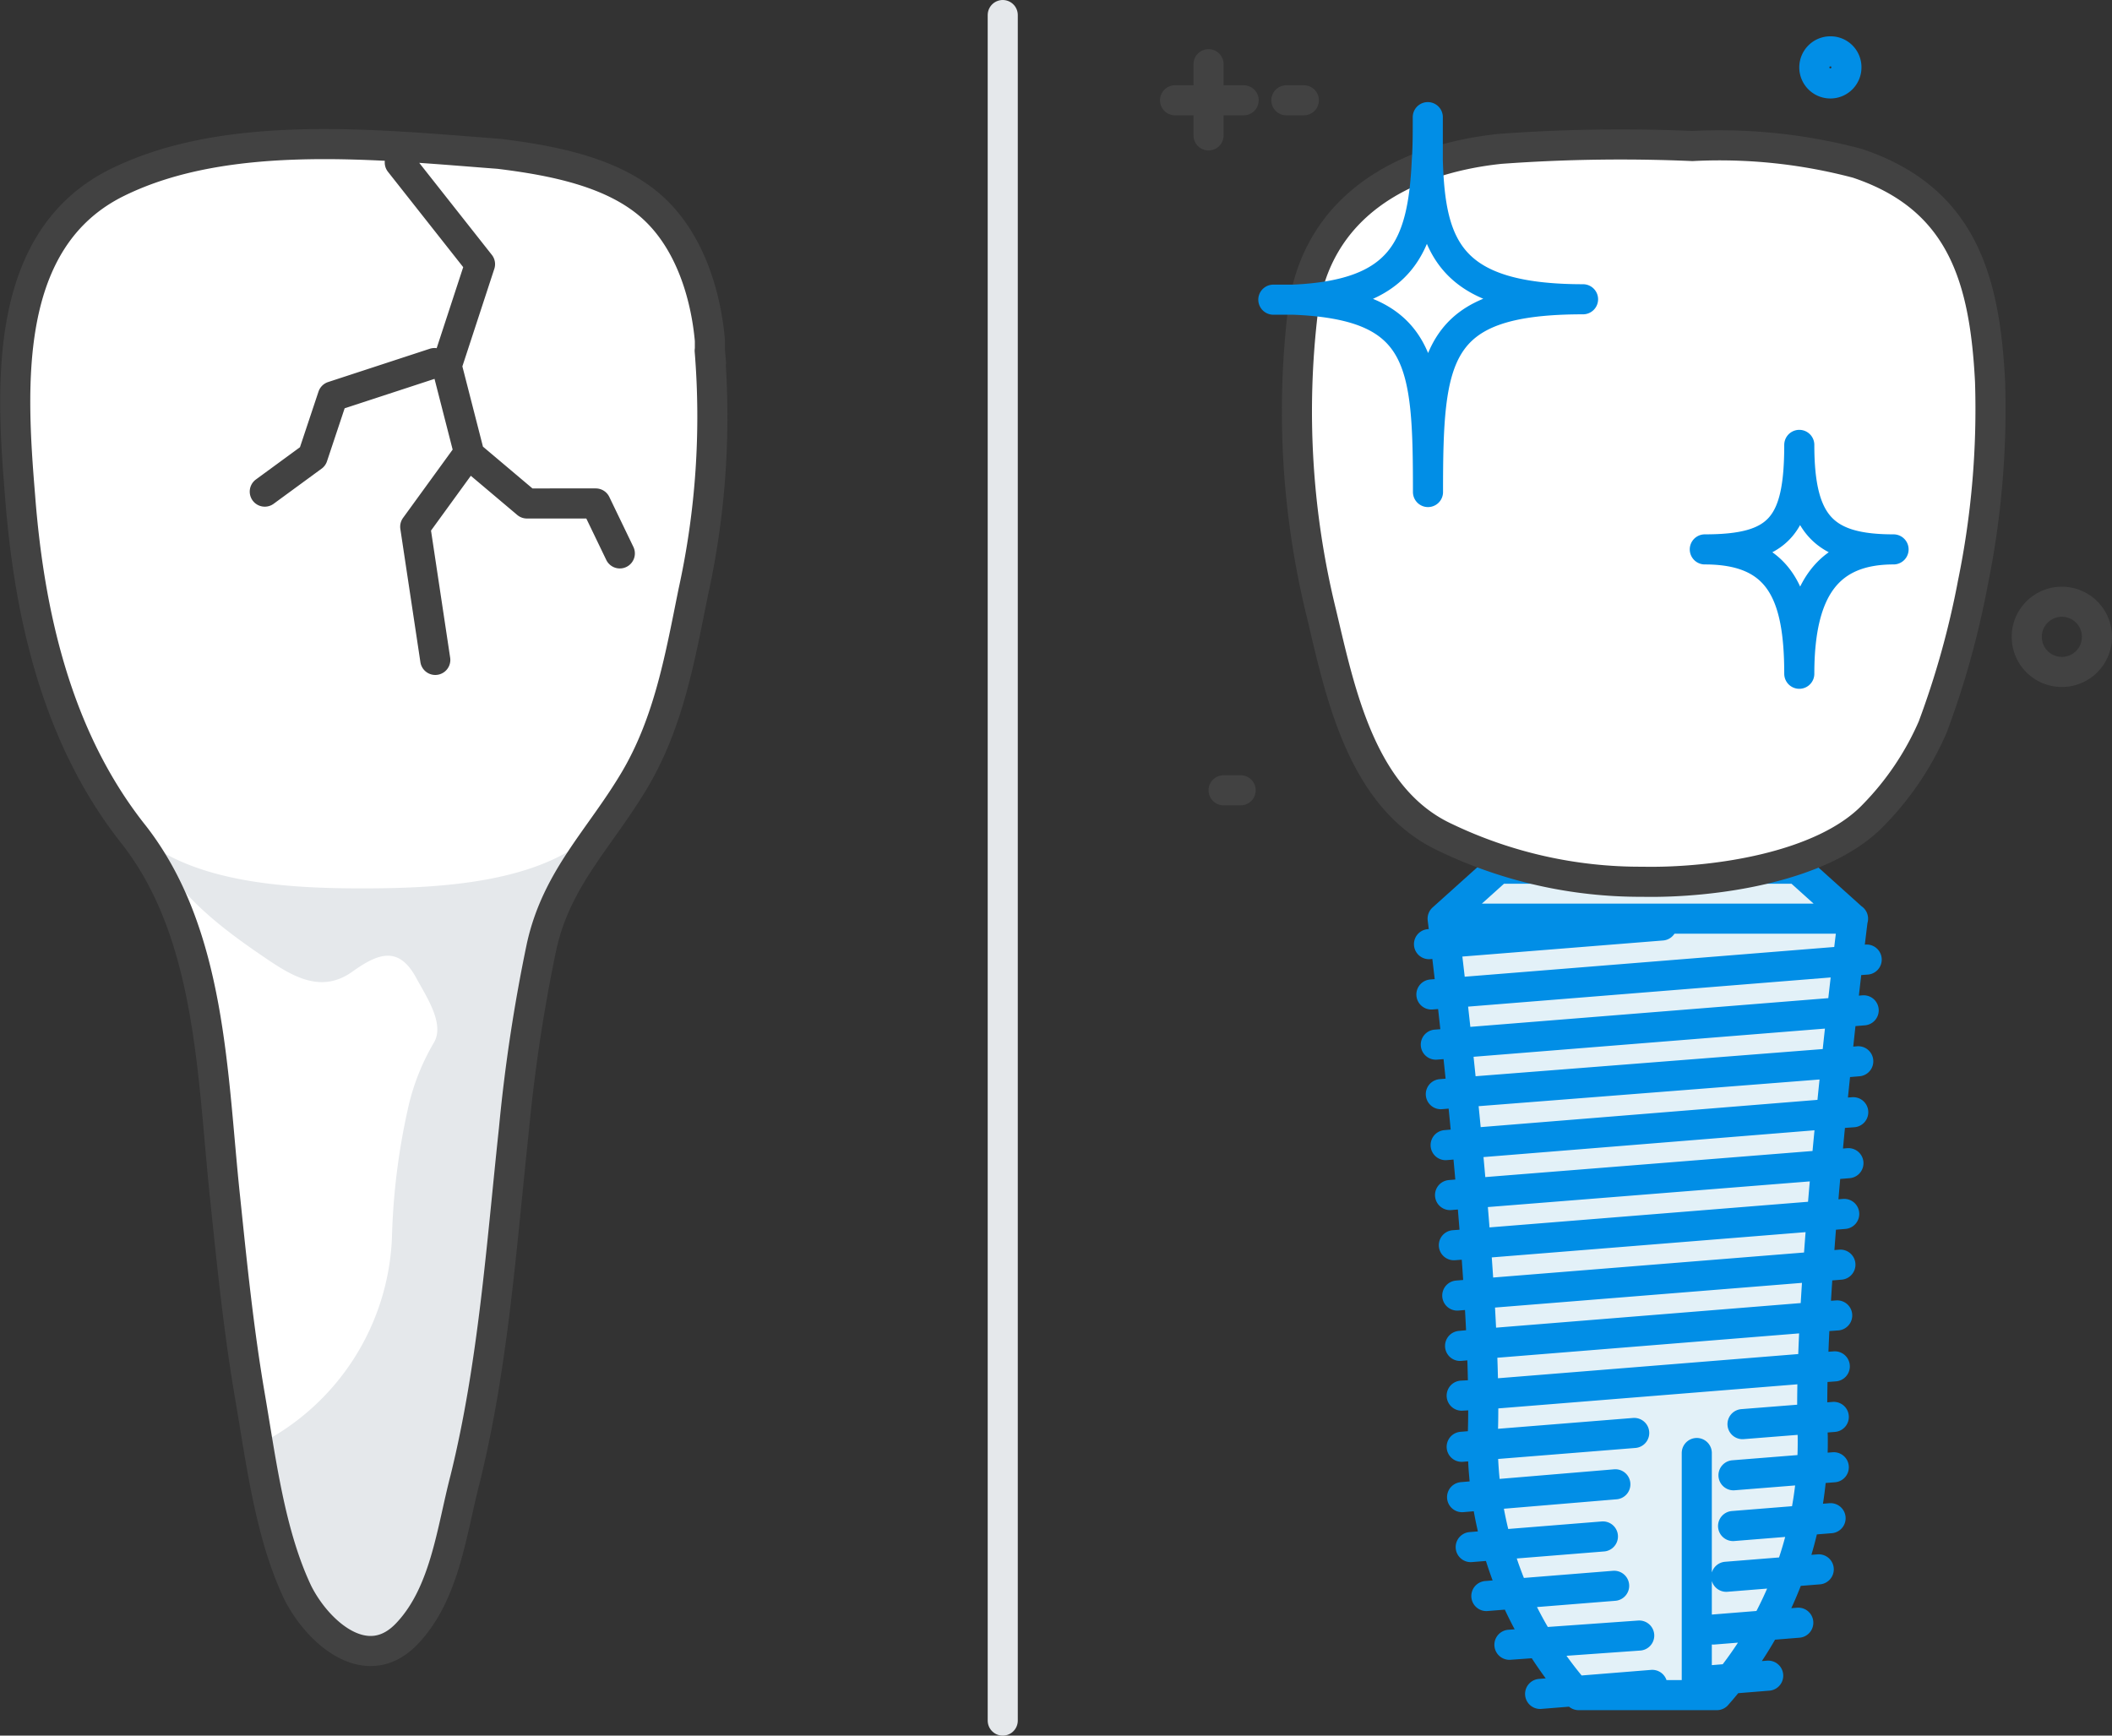<svg xmlns="http://www.w3.org/2000/svg" viewBox="0 0 105.29 86.53"><rect x="0" y="0" width="105.29" height="86.53" fill="#333333" stroke="none"/><defs><style>.cls-1,.cls-4,.cls-6,.cls-7{fill:none;stroke-linecap:round;stroke-linejoin:round;stroke-width:1.5px;}.cls-1{stroke:#e5e8eb;}.cls-2{fill:#fff;}.cls-3{fill:#e5e8eb;}.cls-4{stroke:#424242;}.cls-5{fill:#e3f1f8;}.cls-6,.cls-7{stroke:#018ee6;}.cls-7{fill-rule:evenodd;}</style></defs><g id="Layer_2" data-name="Layer 2"><g id="Layer"><g id="Icn_Tooth_And_Implant_1" data-name="Icn Tooth And Implant 1"><line id="Divider" class="cls-1" x1="49.99" y1="0.75" x2="49.99" y2="85.78"/><g id="Bad"><path id="Bg" class="cls-2" d="M34.59,13.44c-1.92-4.69-7.2-5.62-11.71-5.84,1,0,2.09.11,3.13.11-5.09-.46-10.81-.82-15.84,0C4.4,8.71,1.28,12.26.94,18.05A46.8,46.8,0,0,0,2.76,33.62,22.87,22.87,0,0,0,5.49,40c.56.85,1.33,1.51,1.91,2.34a15.9,15.9,0,0,1,2,4.84c1.63,6,1.62,12.23,2.4,18.34a94.44,94.44,0,0,0,1.73,9.59c.55,2.29,1.52,5.79,4,7,6.43,3.22,8-26.56,8.58-30.6.26-1.67.74-3.28,1-4.93-.12,0-.17.06-.15.26A15.29,15.29,0,0,1,30,41.1,20.17,20.17,0,0,0,33.52,34a47.49,47.49,0,0,0,1.92-10.5c.22-3.3.42-7-.85-10.1C34.21,12.52,35.61,15.94,34.59,13.44Z"/><path id="Bg-2" data-name="Bg" class="cls-3" d="M26.86,46.67c-1.68,7.59-1.6,15.66-2.88,23.38-.59,3.51-2.32,11.86-4.82,12.15-5.05.6-5.9-8.29-6.27-10.18A12.1,12.1,0,0,0,19.54,61.7,33.26,33.26,0,0,1,20.4,55a11.27,11.27,0,0,1,1.22-3c.57-.93-.34-2.27-.85-3.21-.87-1.64-1.89-1.29-3.2-.35-1.57,1.12-3,.24-4.43-.74-2-1.36-4.37-3.12-5.36-5.41,2.81,1.8,7,2,10.26,2s7.68-.17,10.56-2a11.91,11.91,0,0,0-1.74,4.38Z"/><path id="Path" class="cls-4" d="M35.39,17.48c0-.26,0-.4,0-.51-.2-2.26-1-5-2.94-6.7S27.56,8,24.88,7.67c-5.95-.45-13.49-1.29-19,1.41C.11,11.9.55,19.24,1,24.71c.45,5.92,1.83,12,5.57,16.78,4,5,4,12.16,4.66,18.3.34,3.28.67,6.55,1.23,9.81s1,6.88,2.38,9.79c1,2,3.48,4.21,5.5,2,1.86-2,2.18-5.1,2.85-7.66C24.59,68.06,25,62.1,25.62,56.31A82.62,82.62,0,0,1,27,47.19c.76-3.43,2.91-5.39,4.64-8.31s2.28-6.21,2.93-9.4a40.65,40.65,0,0,0,.81-12S35.52,18.85,35.39,17.48ZM19.93,8.1l4,5.07-1.66,5.07,1.11,4.33-2.68,3.69,1,6.64M13.2,24.51l2.39-1.75,1-3,5.07-1.66m1.66,4.51,2.95,2.49H29.7l1.2,2.49"/></g><g id="Implant"><g id="Implant-2" data-name="Implant"><path id="Bg-3" data-name="Bg" class="cls-5" d="M92.12,47.91h0c.16-1.32.26-2.11.26-2.11l-2.77-2.49H74.69L71.92,45.8s2,22.94,2,23.72h0c0,.75,0,1.46,0,2.09a19.06,19.06,0,0,0,4.78,12.9h6.88a19.06,19.06,0,0,0,4.78-12.9,65.7,65.7,0,0,1,.12-7.25C91,57.55,92.07,48.37,92.12,47.91Z"/><path id="Path-2" data-name="Path" class="cls-6" d="M71.24,47.07l11.61-.93m-1.38,25.3-8.6.69m14-1.13,4.55-.36m0,2.51-5,.4M72.89,74.64,80.53,74m-8.7-19.45,1.07-.09L91.55,53l1.09-.09m-.25,2.54-1.09.08h0L73.14,57l-1.07.09m20.08.9-1.1.09L73.37,59.49l-1.08.09m.19,2.5L73.57,62l17.27-1.39,1.1-.09m-.19,2.53-1.11.09L73.74,64.5l-1.09.09m.14,2.51L73.88,67l16.6-1.34,1.11-.08m-18.72,4L74,69.52,90.38,68.2l1.09-.08m1.44-17.75-1.08.09L72.64,52l-1.06.08m21.48-4.24-.94.07L72.36,49.5l-1,.08M82.37,84l-5.59.45m11.37-.91-2.84.23m4.34-2.87-4.23.34m-3.7.3L75.25,82m5.22-2.94-6.37.51m16.57-1.33-4.61.37M73.32,77.13l6.59-.53m11.35-.91-4.86.39m-.81,8.43a19.06,19.06,0,0,0,4.78-12.9c-.29-7.65,2-25.81,2-25.81l-2.77-2.49H74.69L71.92,45.8s2.29,18.16,2,25.81a19.06,19.06,0,0,0,4.78,12.9Zm-1-12.07V84M71.92,45.8H92.38"/></g><path id="Bg-4" data-name="Bg" class="cls-2" d="M99.21,19c-.26-5-1.34-9.1-6.62-10.86a26.73,26.73,0,0,0-8.22-.86,82.57,82.57,0,0,0-9.57.14c-4.89.51-9.17,2.9-9.85,8.13a42.1,42.1,0,0,0,.92,15c.95,4,2,9.25,6.18,11.2a22.46,22.46,0,0,0,9.82,2.21c3.47.07,8.89-1.2,11.53-3.33a16.37,16.37,0,0,0,2.95-4.38,43.46,43.46,0,0,0,2-7.17A43.19,43.19,0,0,0,99.21,19C99.19,18.59,99.23,19.44,99.21,19Z"/><path id="Path-3" data-name="Path" class="cls-4" d="M99.21,19c-.26-5-1.34-9.1-6.62-10.86a26.73,26.73,0,0,0-8.22-.86,82.57,82.57,0,0,0-9.57.14c-4.89.51-9.17,2.9-9.85,8.13a42.1,42.1,0,0,0,.92,15c.95,4,2,9.25,6.18,11.2a22.46,22.46,0,0,0,9.82,2.21c3.47.07,9-.68,11.53-3.33a14.53,14.53,0,0,0,2.95-4.38,43.46,43.46,0,0,0,2-7.17A43.19,43.19,0,0,0,99.21,19C99.19,18.59,99.23,19.44,99.21,19Z"/></g><path id="_1" data-name="1" class="cls-7" d="M71.18,8c0-.68,0-1.4,0-2.16,0,.78,0,1.51-.05,2.19-.2,4.36-1.28,6.67-6.65,6.91-.32,0-.67,0-1,0l1,0c6.49.26,6.71,3.11,6.71,9.59,0-6.87.32-9.61,7.73-9.61C72.27,14.92,71.31,12.34,71.18,8ZM89.7,22.18c0,4.06-1,5.21-4.71,5.21,3.72,0,4.71,2.18,4.71,6.2,0-4.26,1.46-6.2,4.7-6.2C90.93,27.39,89.7,26.18,89.7,22.18ZM91.26,2.56a.8.8,0,1,0,.79.79A.79.79,0,0,0,91.26,2.56Z"/><path id="_2" data-name="2" class="cls-4" d="M102.79,30a1.75,1.75,0,1,0,1.75,1.75A1.75,1.75,0,0,0,102.79,30ZM58.58,5H62m3,0h-.87m-2.28,34.4H61M60.25,6.75V3.2"/></g></g></g></svg>